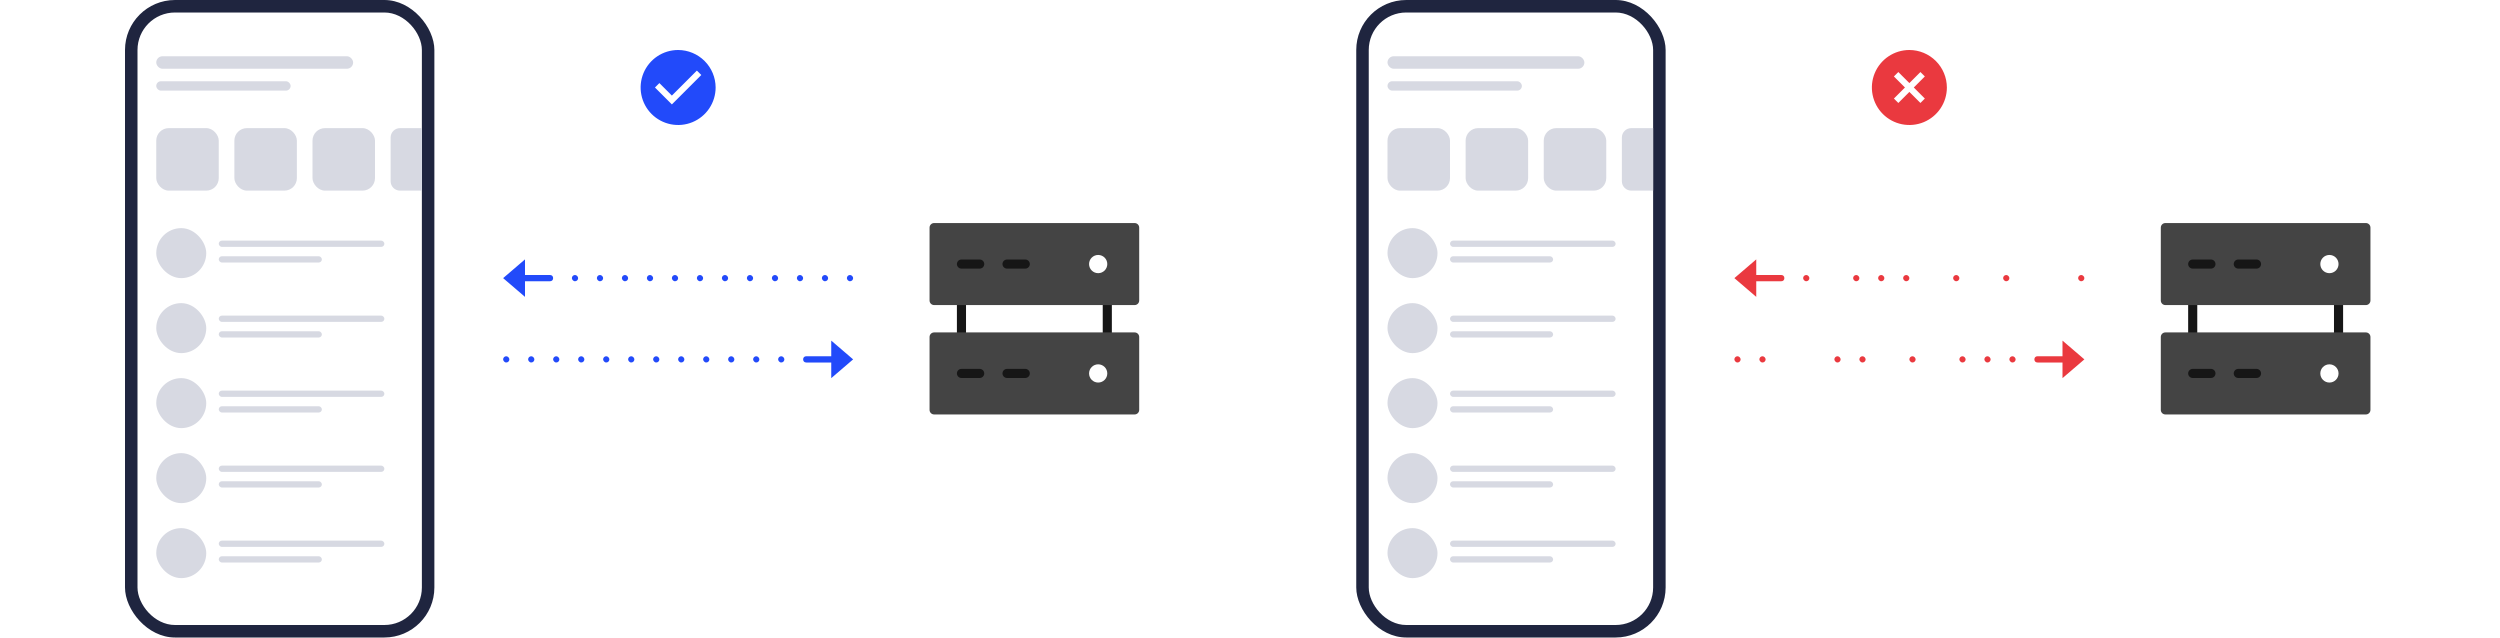 <svg width="800" height="204" viewBox="0 0 800 204" fill="none" xmlns="http://www.w3.org/2000/svg">
<rect width="800" height="204" fill="white"/>
<rect x="40" width="99" height="204" rx="16" fill="#1F253F"/>
<rect x="44" y="4" width="91" height="196" rx="12" fill="white"/>
<rect x="50" y="41" width="20" height="20" rx="4" fill="#D7D9E2"/>
<rect x="75" y="41" width="20" height="20" rx="4" fill="#D7D9E2"/>
<rect x="100" y="41" width="20" height="20" rx="4" fill="#D7D9E2"/>
<path d="M125 44C125 42.343 126.343 41 128 41H135V61H128C126.343 61 125 59.657 125 58V44Z" fill="#D7D9E2"/>
<rect x="50" y="18" width="63" height="4" rx="2" fill="#D7D9E2"/>
<rect x="50" y="26" width="43" height="3" rx="1.5" fill="#D7D9E2"/>
<rect x="50" y="73" width="16" height="16" rx="8" fill="#D7D9E2"/>
<rect x="70" y="77" width="53" height="2" rx="1" fill="#D7D9E2"/>
<rect x="70" y="82" width="33" height="2" rx="1" fill="#D7D9E2"/>
<rect x="50" y="97" width="16" height="16" rx="8" fill="#D7D9E2"/>
<rect x="70" y="101" width="53" height="2" rx="1" fill="#D7D9E2"/>
<rect x="70" y="106" width="33" height="2" rx="1" fill="#D7D9E2"/>
<rect x="50" y="121" width="16" height="16" rx="8" fill="#D7D9E2"/>
<rect x="70" y="125" width="53" height="2" rx="1" fill="#D7D9E2"/>
<rect x="70" y="130" width="33" height="2" rx="1" fill="#D7D9E2"/>
<rect x="50" y="145" width="16" height="16" rx="8" fill="#D7D9E2"/>
<rect x="70" y="149" width="53" height="2" rx="1" fill="#D7D9E2"/>
<rect x="70" y="154" width="33" height="2" rx="1" fill="#D7D9E2"/>
<rect x="50" y="169" width="16" height="16" rx="8" fill="#D7D9E2"/>
<rect x="70" y="173" width="53" height="2" rx="1" fill="#D7D9E2"/>
<rect x="70" y="178" width="33" height="2" rx="1" fill="#D7D9E2"/>
<path d="M309.126 94.709H306.209V107.834H309.126V94.709Z" fill="#161616"/>
<path d="M355.792 94.709H352.875V107.834H355.792V94.709Z" fill="#161616"/>
<path d="M363.084 71.375H298.917C298.112 71.375 297.459 72.028 297.459 72.833V96.167C297.459 96.972 298.112 97.625 298.917 97.625H363.084C363.889 97.625 364.542 96.972 364.542 96.167V72.833C364.542 72.028 363.889 71.375 363.084 71.375Z" fill="#444444"/>
<path d="M363.084 106.375H298.917C298.112 106.375 297.459 107.028 297.459 107.833V131.167C297.459 131.972 298.112 132.625 298.917 132.625H363.084C363.889 132.625 364.542 131.972 364.542 131.167V107.833C364.542 107.028 363.889 106.375 363.084 106.375Z" fill="#444444"/>
<path d="M313.501 85.958H307.667C307.281 85.958 306.91 85.804 306.636 85.531C306.363 85.257 306.209 84.886 306.209 84.499C306.209 84.113 306.363 83.742 306.636 83.468C306.91 83.195 307.281 83.041 307.667 83.041H313.501C313.887 83.041 314.258 83.195 314.532 83.468C314.805 83.742 314.959 84.113 314.959 84.499C314.959 84.886 314.805 85.257 314.532 85.531C314.258 85.804 313.887 85.958 313.501 85.958Z" fill="#161616"/>
<path d="M313.501 120.958H307.667C307.281 120.958 306.91 120.804 306.636 120.531C306.363 120.257 306.209 119.886 306.209 119.499C306.209 119.113 306.363 118.742 306.636 118.468C306.91 118.195 307.281 118.041 307.667 118.041H313.501C313.887 118.041 314.258 118.195 314.532 118.468C314.805 118.742 314.959 119.113 314.959 119.499C314.959 119.886 314.805 120.257 314.532 120.531C314.258 120.804 313.887 120.958 313.501 120.958Z" fill="#161616"/>
<path d="M328.085 85.958H322.251C321.865 85.958 321.494 85.804 321.22 85.531C320.947 85.257 320.793 84.886 320.793 84.499C320.793 84.113 320.947 83.742 321.22 83.468C321.494 83.195 321.865 83.041 322.251 83.041H328.085C328.471 83.041 328.842 83.195 329.116 83.468C329.389 83.742 329.543 84.113 329.543 84.499C329.543 84.886 329.389 85.257 329.116 85.531C328.842 85.804 328.471 85.958 328.085 85.958Z" fill="#161616"/>
<path d="M328.085 120.958H322.251C321.865 120.958 321.494 120.804 321.22 120.531C320.947 120.257 320.793 119.886 320.793 119.499C320.793 119.113 320.947 118.742 321.22 118.468C321.494 118.195 321.865 118.041 322.251 118.041H328.085C328.471 118.041 328.842 118.195 329.116 118.468C329.389 118.742 329.543 119.113 329.543 119.499C329.543 119.886 329.389 120.257 329.116 120.531C328.842 120.804 328.471 120.958 328.085 120.958Z" fill="#161616"/>
<path d="M351.417 87.417C353.027 87.417 354.333 86.112 354.333 84.501C354.333 82.89 353.027 81.584 351.417 81.584C349.806 81.584 348.5 82.89 348.5 84.501C348.5 86.112 349.806 87.417 351.417 87.417Z" fill="white"/>
<path d="M351.417 122.417C353.027 122.417 354.333 121.111 354.333 119.501C354.333 117.89 353.027 116.584 351.417 116.584C349.806 116.584 348.5 117.89 348.5 119.501C348.5 121.111 349.806 122.417 351.417 122.417Z" fill="white"/>
<path d="M168 90H176C176.6 90 177 89.6 177 89C177 88.4 176.6 88 176 88H168V83L161 89L168 95V90Z" fill="#224AFA"/>
<rect x="183" y="88" width="2" height="2" rx="1" fill="#224AFA"/>
<rect x="191" y="88" width="2" height="2" rx="1" fill="#224AFA"/>
<rect x="199" y="88" width="2" height="2" rx="1" fill="#224AFA"/>
<rect x="207" y="88" width="2" height="2" rx="1" fill="#224AFA"/>
<rect x="215" y="88" width="2" height="2" rx="1" fill="#224AFA"/>
<rect x="223" y="88" width="2" height="2" rx="1" fill="#224AFA"/>
<rect x="231" y="88" width="2" height="2" rx="1" fill="#224AFA"/>
<rect x="239" y="88" width="2" height="2" rx="1" fill="#224AFA"/>
<rect x="247" y="88" width="2" height="2" rx="1" fill="#224AFA"/>
<rect x="255" y="88" width="2" height="2" rx="1" fill="#224AFA"/>
<rect x="263" y="88" width="2" height="2" rx="1" fill="#224AFA"/>
<rect x="271" y="88" width="2" height="2" rx="1" fill="#224AFA"/>
<path d="M266 114L258 114C257.4 114 257 114.4 257 115C257 115.6 257.4 116 258 116L266 116L266 121L273 115L266 109L266 114Z" fill="#224AFA"/>
<rect x="251" y="116" width="2" height="2" rx="1" transform="rotate(-180 251 116)" fill="#224AFA"/>
<rect x="243" y="116" width="2" height="2" rx="1" transform="rotate(-180 243 116)" fill="#224AFA"/>
<rect x="235" y="116" width="2" height="2" rx="1" transform="rotate(-180 235 116)" fill="#224AFA"/>
<rect x="227" y="116" width="2" height="2" rx="1" transform="rotate(-180 227 116)" fill="#224AFA"/>
<rect x="219" y="116" width="2" height="2" rx="1" transform="rotate(-180 219 116)" fill="#224AFA"/>
<rect x="211" y="116" width="2" height="2" rx="1" transform="rotate(-180 211 116)" fill="#224AFA"/>
<rect x="203" y="116" width="2" height="2" rx="1" transform="rotate(-180 203 116)" fill="#224AFA"/>
<rect x="195" y="116" width="2" height="2" rx="1" transform="rotate(-180 195 116)" fill="#224AFA"/>
<rect x="187" y="116" width="2" height="2" rx="1" transform="rotate(-180 187 116)" fill="#224AFA"/>
<rect x="179" y="116" width="2" height="2" rx="1" transform="rotate(-180 179 116)" fill="#224AFA"/>
<rect x="171" y="116" width="2" height="2" rx="1" transform="rotate(-180 171 116)" fill="#224AFA"/>
<rect x="163" y="116" width="2" height="2" rx="1" transform="rotate(-180 163 116)" fill="#224AFA"/>
<g clip-path="url(#clip0)">
<path d="M217 16C214.627 16 212.307 16.704 210.333 18.022C208.36 19.341 206.822 21.215 205.913 23.408C205.005 25.601 204.768 28.013 205.231 30.341C205.694 32.669 206.836 34.807 208.515 36.485C210.193 38.163 212.331 39.306 214.659 39.769C216.987 40.232 219.399 39.995 221.592 39.087C223.785 38.178 225.659 36.64 226.978 34.667C228.296 32.694 229 30.373 229 28C228.991 24.82 227.724 21.773 225.475 19.525C223.227 17.276 220.18 16.009 217 16V16ZM215 33.414L209.586 28L211 26.586L215 30.586L223 22.586L224.414 24L215 33.414Z" fill="#224AFA"/>
</g>
<rect x="434" width="99" height="204" rx="16" fill="#1F253F"/>
<rect x="438" y="4" width="91" height="196" rx="12" fill="white"/>
<rect x="444" y="41" width="20" height="20" rx="4" fill="#D7D9E2"/>
<rect x="469" y="41" width="20" height="20" rx="4" fill="#D7D9E2"/>
<rect x="494" y="41" width="20" height="20" rx="4" fill="#D7D9E2"/>
<path d="M519 44C519 42.343 520.343 41 522 41H529V61H522C520.343 61 519 59.657 519 58V44Z" fill="#D7D9E2"/>
<rect x="444" y="18" width="63" height="4" rx="2" fill="#D7D9E2"/>
<rect x="444" y="26" width="43" height="3" rx="1.5" fill="#D7D9E2"/>
<rect x="444" y="73" width="16" height="16" rx="8" fill="#D7D9E2"/>
<rect x="464" y="77" width="53" height="2" rx="1" fill="#D7D9E2"/>
<rect x="464" y="82" width="33" height="2" rx="1" fill="#D7D9E2"/>
<rect x="444" y="97" width="16" height="16" rx="8" fill="#D7D9E2"/>
<rect x="464" y="101" width="53" height="2" rx="1" fill="#D7D9E2"/>
<rect x="464" y="106" width="33" height="2" rx="1" fill="#D7D9E2"/>
<rect x="444" y="121" width="16" height="16" rx="8" fill="#D7D9E2"/>
<rect x="464" y="125" width="53" height="2" rx="1" fill="#D7D9E2"/>
<rect x="464" y="130" width="33" height="2" rx="1" fill="#D7D9E2"/>
<rect x="444" y="145" width="16" height="16" rx="8" fill="#D7D9E2"/>
<rect x="464" y="149" width="53" height="2" rx="1" fill="#D7D9E2"/>
<rect x="464" y="154" width="33" height="2" rx="1" fill="#D7D9E2"/>
<rect x="444" y="169" width="16" height="16" rx="8" fill="#D7D9E2"/>
<rect x="464" y="173" width="53" height="2" rx="1" fill="#D7D9E2"/>
<rect x="464" y="178" width="33" height="2" rx="1" fill="#D7D9E2"/>
<path d="M703.126 94.709H700.209V107.834H703.126V94.709Z" fill="#161616"/>
<path d="M749.792 94.709H746.875V107.834H749.792V94.709Z" fill="#161616"/>
<path d="M757.084 71.375H692.917C692.112 71.375 691.459 72.028 691.459 72.833V96.167C691.459 96.972 692.112 97.625 692.917 97.625H757.084C757.889 97.625 758.542 96.972 758.542 96.167V72.833C758.542 72.028 757.889 71.375 757.084 71.375Z" fill="#444444"/>
<path d="M757.084 106.375H692.917C692.112 106.375 691.459 107.028 691.459 107.833V131.167C691.459 131.972 692.112 132.625 692.917 132.625H757.084C757.889 132.625 758.542 131.972 758.542 131.167V107.833C758.542 107.028 757.889 106.375 757.084 106.375Z" fill="#444444"/>
<path d="M707.501 85.958H701.667C701.281 85.958 700.91 85.804 700.636 85.531C700.363 85.257 700.209 84.886 700.209 84.499C700.209 84.113 700.363 83.742 700.636 83.468C700.91 83.195 701.281 83.041 701.667 83.041H707.501C707.887 83.041 708.258 83.195 708.532 83.468C708.805 83.742 708.959 84.113 708.959 84.499C708.959 84.886 708.805 85.257 708.532 85.531C708.258 85.804 707.887 85.958 707.501 85.958Z" fill="#161616"/>
<path d="M707.501 120.958H701.667C701.281 120.958 700.91 120.804 700.636 120.531C700.363 120.257 700.209 119.886 700.209 119.499C700.209 119.113 700.363 118.742 700.636 118.468C700.91 118.195 701.281 118.041 701.667 118.041H707.501C707.887 118.041 708.258 118.195 708.532 118.468C708.805 118.742 708.959 119.113 708.959 119.499C708.959 119.886 708.805 120.257 708.532 120.531C708.258 120.804 707.887 120.958 707.501 120.958Z" fill="#161616"/>
<path d="M722.085 85.958H716.251C715.865 85.958 715.494 85.804 715.22 85.531C714.947 85.257 714.793 84.886 714.793 84.499C714.793 84.113 714.947 83.742 715.22 83.468C715.494 83.195 715.865 83.041 716.251 83.041H722.085C722.471 83.041 722.842 83.195 723.116 83.468C723.389 83.742 723.543 84.113 723.543 84.499C723.543 84.886 723.389 85.257 723.116 85.531C722.842 85.804 722.471 85.958 722.085 85.958Z" fill="#161616"/>
<path d="M722.085 120.958H716.251C715.865 120.958 715.494 120.804 715.22 120.531C714.947 120.257 714.793 119.886 714.793 119.499C714.793 119.113 714.947 118.742 715.22 118.468C715.494 118.195 715.865 118.041 716.251 118.041H722.085C722.471 118.041 722.842 118.195 723.116 118.468C723.389 118.742 723.543 119.113 723.543 119.499C723.543 119.886 723.389 120.257 723.116 120.531C722.842 120.804 722.471 120.958 722.085 120.958Z" fill="#161616"/>
<path d="M745.417 87.417C747.027 87.417 748.333 86.112 748.333 84.501C748.333 82.89 747.027 81.584 745.417 81.584C743.806 81.584 742.5 82.89 742.5 84.501C742.5 86.112 743.806 87.417 745.417 87.417Z" fill="white"/>
<path d="M745.417 122.417C747.027 122.417 748.333 121.111 748.333 119.501C748.333 117.89 747.027 116.584 745.417 116.584C743.806 116.584 742.5 117.89 742.5 119.501C742.5 121.111 743.806 122.417 745.417 122.417Z" fill="white"/>
<path d="M562 90H570C570.6 90 571 89.6 571 89C571 88.4 570.6 88 570 88H562V83L555 89L562 95V90Z" fill="#EA393F"/>
<rect x="577" y="88" width="2" height="2" rx="1" fill="#EA393F"/>
<rect x="593" y="88" width="2" height="2" rx="1" fill="#EA393F"/>
<rect x="601" y="88" width="2" height="2" rx="1" fill="#EA393F"/>
<rect x="609" y="88" width="2" height="2" rx="1" fill="#EA393F"/>
<rect x="625" y="88" width="2" height="2" rx="1" fill="#EA393F"/>
<rect x="641" y="88" width="2" height="2" rx="1" fill="#EA393F"/>
<rect x="665" y="88" width="2" height="2" rx="1" fill="#EA393F"/>
<path d="M660 114L652 114C651.4 114 651 114.4 651 115C651 115.6 651.4 116 652 116L660 116L660 121L667 115L660 109L660 114Z" fill="#EA393F"/>
<rect x="645" y="116" width="2" height="2" rx="1" transform="rotate(-180 645 116)" fill="#EA393F"/>
<rect x="637" y="116" width="2" height="2" rx="1" transform="rotate(-180 637 116)" fill="#EA393F"/>
<rect x="629" y="116" width="2" height="2" rx="1" transform="rotate(-180 629 116)" fill="#EA393F"/>
<rect x="613" y="116" width="2" height="2" rx="1" transform="rotate(-180 613 116)" fill="#EA393F"/>
<rect x="597" y="116" width="2" height="2" rx="1" transform="rotate(-180 597 116)" fill="#EA393F"/>
<rect x="589" y="116" width="2" height="2" rx="1" transform="rotate(-180 589 116)" fill="#EA393F"/>
<rect x="565" y="116" width="2" height="2" rx="1" transform="rotate(-180 565 116)" fill="#EA393F"/>
<rect x="557" y="116" width="2" height="2" rx="1" transform="rotate(-180 557 116)" fill="#EA393F"/>
<g clip-path="url(#clip1)">
<path d="M611 16C608.627 16 606.307 16.704 604.333 18.022C602.36 19.341 600.822 21.215 599.913 23.408C599.005 25.601 598.768 28.013 599.231 30.341C599.694 32.669 600.836 34.807 602.515 36.485C604.193 38.163 606.331 39.306 608.659 39.769C610.987 40.232 613.399 39.995 615.592 39.087C617.785 38.178 619.659 36.64 620.978 34.667C622.296 32.694 623 30.373 623 28C622.991 24.82 621.724 21.773 619.475 19.525C617.227 17.276 614.18 16.009 611 16V16ZM615.95 31.536L614.536 32.95L611 29.414L607.464 32.95L606.05 31.536L609.586 28L606.05 24.464L607.464 23.05L611 26.586L614.536 23.05L615.95 24.464L612.414 28L615.95 31.536Z" fill="#EA393F"/>
</g>
<defs>
<clipPath id="clip0">
<rect width="24" height="24" fill="white" transform="translate(205 16)"/>
</clipPath>
<clipPath id="clip1">
<rect width="24" height="24" fill="white" transform="translate(599 16)"/>
</clipPath>
</defs>
</svg>

